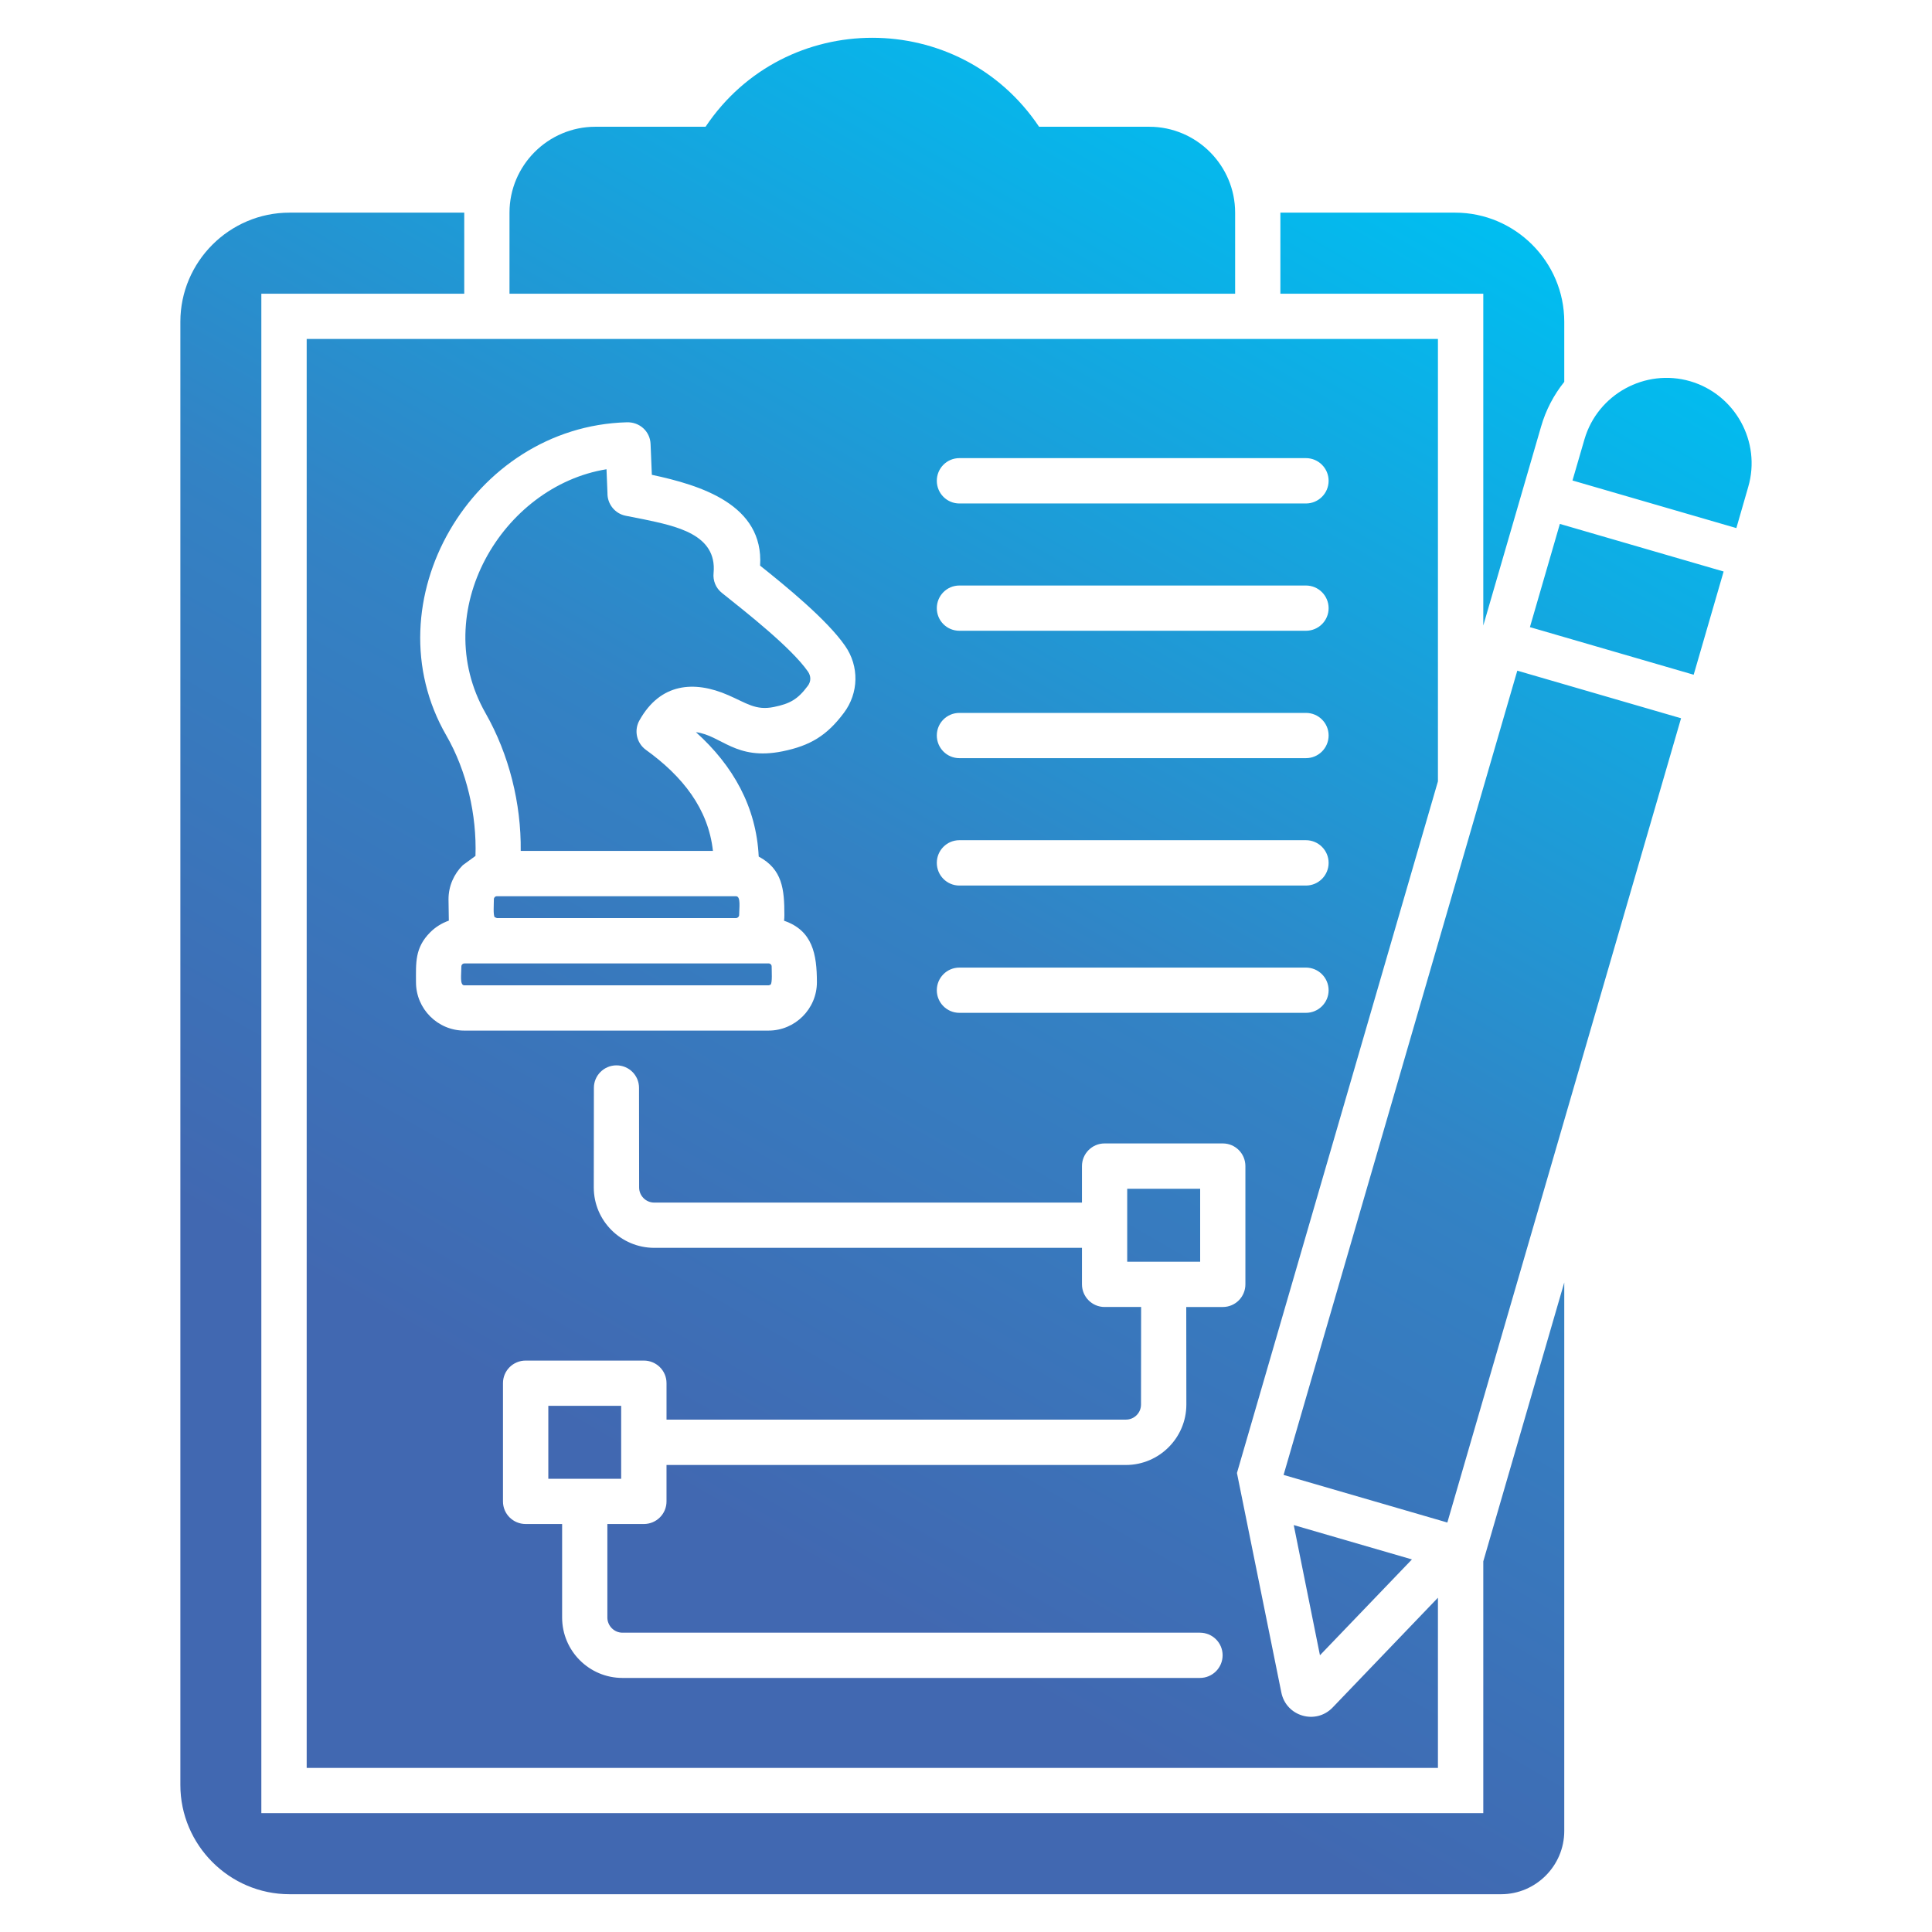 <?xml version="1.0" encoding="UTF-8"?>
<svg xmlns="http://www.w3.org/2000/svg" xmlns:xlink="http://www.w3.org/1999/xlink" id="Layer_1" viewBox="0 0 512 512" data-name="Layer 1">
  <linearGradient id="linear-gradient" gradientUnits="userSpaceOnUse" x1="370.126" x2="96.083" y1="42.953" y2="517.611">
    <stop offset="0" stop-color="#00bef1"></stop>
    <stop offset=".42" stop-color="#3382c4"></stop>
    <stop offset=".73" stop-color="#4168b1"></stop>
    <stop offset="1" stop-color="#4168b1"></stop>
  </linearGradient>
  <path d="m393.086 77.839h-53.773v-21.486h46.318c15.902 0 28.914 13.011 28.914 28.913v15.931c-2.75 3.43-4.875 7.427-6.151 11.877l-15.307 52.696v-87.931zm0 402.662h-323.829v-402.662h53.773v-21.486h-46.318c-15.902 0-28.914 13.011-28.914 28.913v387.779c0 15.902 13.011 28.942 28.914 28.942h321.108c9.185 0 16.725-7.541 16.725-16.753v-145.361l-21.458 73.899v66.728zm-247.776-88.611h19.304v-19.333h-19.304zm-14.428-153.582c0 1.219-.227 4.281.227 4.762l.567.227h63.382c.425 0 .822-.369.822-.794 0-1.786.51-4.989-.822-4.989h-63.382c-.454 0-.794.34-.794.793zm167.839 96.066h19.333v-19.333h-19.333zm-94.479-73.502c.454-.454.255-3.543.255-4.734 0-.482-.368-.822-.822-.822h-80.617c-.396 0-.793.34-.793.822 0 2.126-.482 4.989.793 4.989h80.618c.113 0 .652-.17.567-.255zm-66.246-35.376h50.938c-1.219-11.168-8.05-19.786-17.773-26.787-2.494-1.814-3.203-5.216-1.672-7.852 5.499-9.808 14.428-10.602 23.499-6.633 4.848 2.098 7.257 4.11 12.047 3.146 4.365-.878 6.406-2.069 9.042-5.612.879-1.163.879-2.58.028-3.799-4.422-6.35-16.583-15.874-22.762-20.806-1.672-1.304-2.438-3.316-2.239-5.272.992-10.346-10.12-12.472-18.51-14.258l-4.762-.936c-2.891-.567-4.904-3.146-4.847-6.009l-.255-6.321c-27.638 4.479-47.367 37.701-32.06 64.63 6.236 10.942 9.468 23.953 9.326 36.51zm243.071-18.425-53.263 183.289 11.764 58.167c1.276 6.35 9.128 8.646 13.606 3.968l27.893-29.083v45.099h-299.792v-378.682h299.793v117.241zm-258.009 66.047h80.618c7.058 0 12.812-5.783 12.812-12.812 0-7.398-1.134-13.72-8.703-16.299.057-.51.085-.992.085-1.502 0-6.832-.51-12.132-6.803-15.505-.624-13.125-6.747-24.066-16.64-32.967 6.775.85 10.517 7.597 22.961 5.074 7.37-1.502 11.764-4.195 16.242-10.176 3.969-5.272 4.11-12.387.312-17.801-4.819-6.945-15.817-15.903-22.507-21.232 1.021-16.186-15.789-21.316-28.687-24.066l-.34-8.192c-.142-3.316-2.892-5.839-6.321-5.726-41.046 1.134-68.145 47.707-47.821 82.97 5.443 9.439 8.107 21.118 7.739 31.947l-3.373 2.466c-2.325 2.325-3.771 5.5-3.771 9.014l.085 5.669c-1.871.652-3.572 1.729-4.933 3.09-4.139 4.139-3.77 8.192-3.77 13.238 0 7.058 5.754 12.812 12.812 12.812zm206.986 35.915c0-3.316-2.665-6.009-5.981-6.009h-31.351c-3.288 0-5.981 2.693-5.981 6.009v9.666h-113.358c-2.211 0-3.997-1.814-3.997-3.997l-.028-26.419c0-3.288-2.665-5.953-5.981-5.953-3.289 0-5.981 2.665-5.981 5.953l-.028 26.419c0 8.815 7.2 15.987 16.016 15.987h113.358v9.666c0 3.316 2.693 6.01 5.981 6.01h9.694l-.028 25.852c0 2.211-1.786 3.997-3.997 3.997h-121.748v-9.666c0-3.317-2.693-5.981-6.01-5.981h-31.323c-3.316 0-6.009 2.665-6.009 5.981v31.351c0 3.316 2.693 5.981 6.009 5.981h9.666v24.775c0 8.844 7.172 16.016 15.988 16.016h153.042c3.316 0 6.009-2.693 6.009-6.009s-2.693-5.981-6.009-5.981h-153.043c-2.183 0-3.997-1.814-3.997-4.025v-24.775h9.666c3.316 0 6.01-2.665 6.01-5.981v-9.666h121.748c8.815 0 16.016-7.2 16.016-16.016l-.028-25.852h9.694c3.316 0 5.981-2.693 5.981-6.01zm22.054-46.602c0-3.316-2.693-6.009-6.009-6.009h-91.843c-3.316 0-5.981 2.693-5.981 6.009 0 3.288 2.665 5.981 5.981 5.981h91.843c3.316 0 6.009-2.693 6.009-5.981zm0-33.761c0-3.316-2.693-6.009-6.009-6.009h-91.843c-3.316 0-5.981 2.693-5.981 6.009s2.665 6.01 5.981 6.01h91.843c3.316 0 6.009-2.693 6.009-6.01zm0-33.761c0-3.316-2.693-5.981-6.009-5.981h-91.843c-3.316 0-5.981 2.665-5.981 5.981s2.665 6.01 5.981 6.01h91.843c3.316 0 6.009-2.693 6.009-6.01zm0-33.732c0-3.317-2.693-6.01-6.009-6.01h-91.843c-3.316 0-5.981 2.693-5.981 6.01s2.665 5.981 5.981 5.981h91.843c3.316 0 6.009-2.665 6.009-5.981zm0-33.761c0-3.316-2.693-6.009-6.009-6.009h-91.843c-3.316 0-5.981 2.693-5.981 6.009s2.665 6.009 5.981 6.009h91.843c3.316 0 6.009-2.693 6.009-6.009zm-24.775-71.064c0-12.529-10.233-22.762-22.762-22.762h-29.197c-21.062-31.437-67.323-31.437-88.384 0h-29.197c-12.529 0-22.762 10.233-22.762 22.762v21.486h192.302zm46.857 356.91-31.323-9.099 6.945 34.498 24.378-25.398zm-34.016-22.394 43.398 12.614 61.937-213.137-43.398-12.614zm107.744-289.842c-11.934-3.458-24.52 3.458-28.006 15.392l-3.175 10.914 43.427 12.614 3.146-10.914c3.487-11.934-3.458-24.52-15.392-28.006zm-42.463 65.168 43.398 12.614 7.937-27.354-43.398-12.614z" fill="url(#linear-gradient)" fill-rule="evenodd"></path>
</svg>
